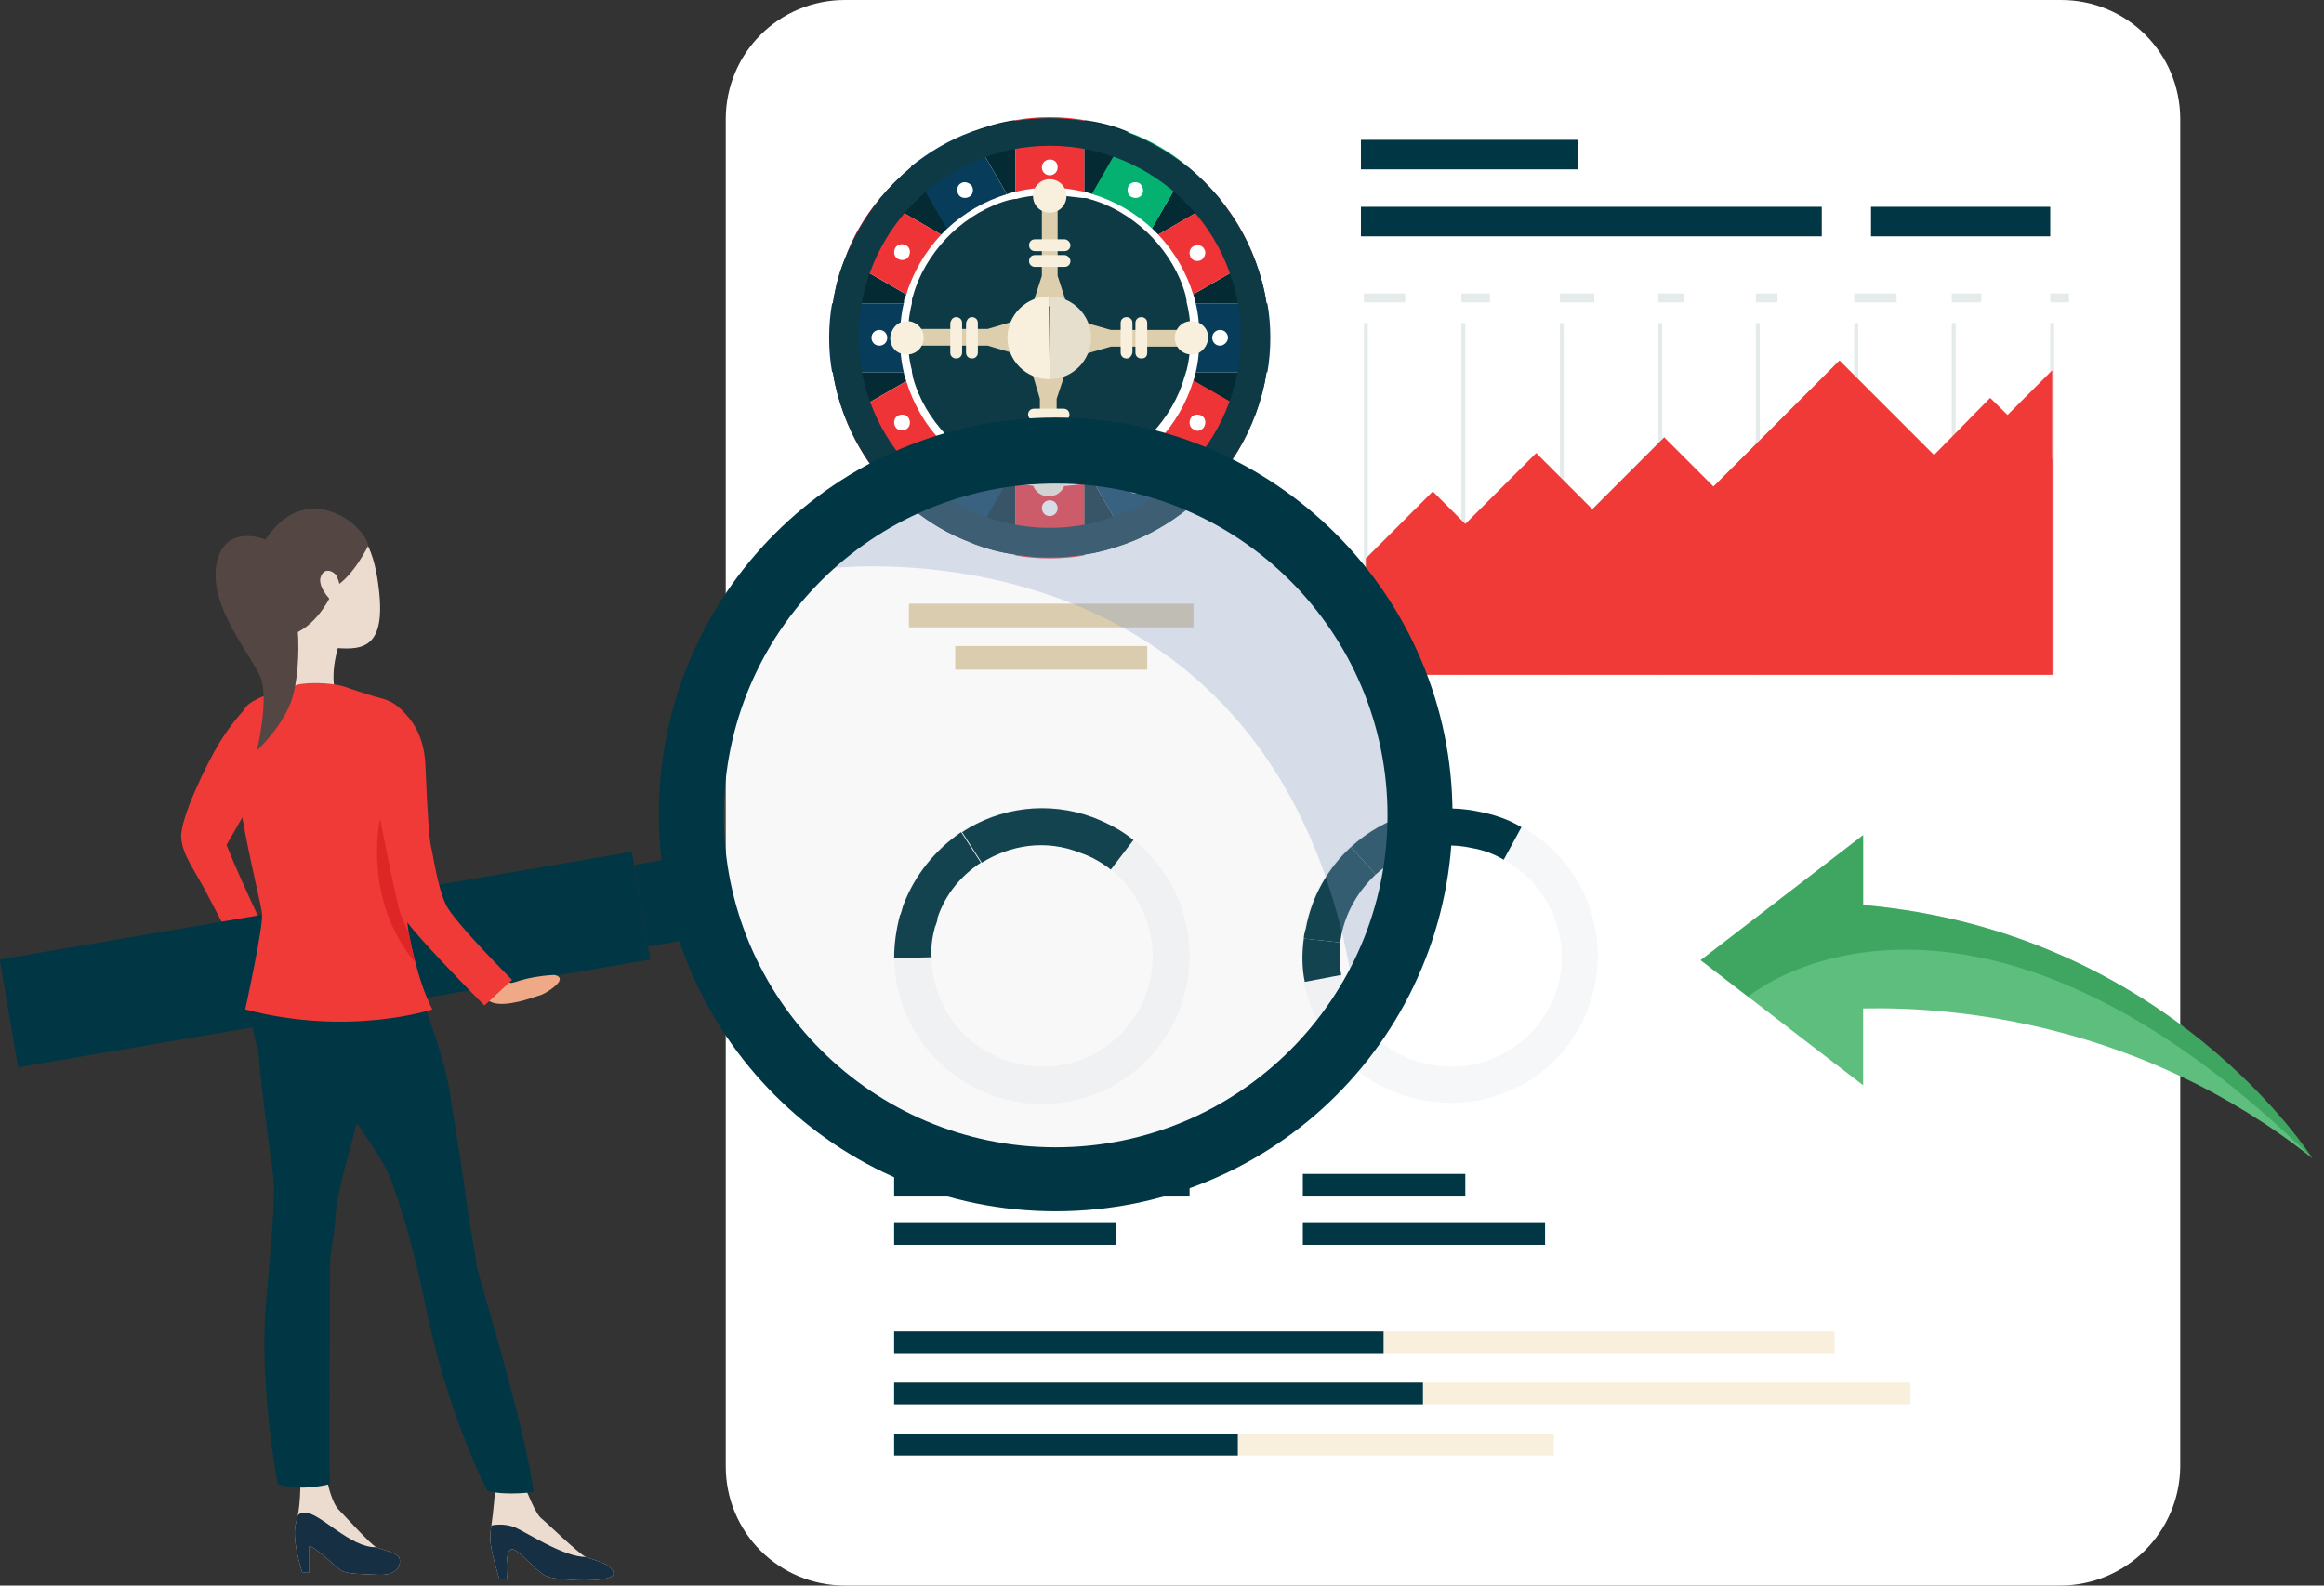 <?xml version="1.0" encoding="utf-8"?>
<!-- Generator: Adobe Illustrator 24.0.2, SVG Export Plug-In . SVG Version: 6.00 Build 0)  -->
<svg version="1.1" id="Layer_1" xmlns="http://www.w3.org/2000/svg" xmlns:xlink="http://www.w3.org/1999/xlink" x="0px" y="0px"
	 viewBox="0 0 236 161" style="enable-background:new 0 0 236 161;" xml:space="preserve">
<rect x="0" y="0" width="236" height="161" fill="#333333" stroke="none"/>
<style type="text/css">
	.st0{fill:#FFFFFF;}
	.st1{fill:#F5F7F8;}
	.st2{fill:#013644;}
	.st3{fill:#F8F0DD;}
	.st4{fill:#DDCEAE;}
	.st5{fill:#E5EBEB;}
	.st6{fill:#EF3A38;}
	.st7{fill:#042A33;}
	.st8{fill:#EE3437;}
	.st9{fill:#05B170;}
	.st10{fill:#073C5B;}
	.st11{fill:#0E3A46;}
	.st12{fill:#E7DFCE;}
	.st13{fill:#ECDCCF;}
	.st14{fill:#172F42;}
	.st15{fill:#544643;}
	.st16{fill:#DF2627;}
	.st17{fill:#EFA986;}
	.st18{opacity:0.1;fill:#B9B9B9;}
	.st19{opacity:0.3;fill:#869AC2;}
	.st20{fill:#5EBE7D;}
	.st21{opacity:0.47;fill:#1D8A43;}
</style>
<g>
	<g>
		<g>
			<g>
				<path class="st0" d="M209.2,161H85.8c-6.7,0-12.1-5.4-12.1-12.1V12.1C73.7,5.4,79.1,0,85.8,0h123.5c6.7,0,12.1,5.4,12.1,12.1
					v136.9C221.3,155.6,215.9,161,209.2,161z"/>
				<g>
					<g>
						<g>
							<path class="st1" d="M119.9,102.2c2.3-6.3,0.1-13.1-4.9-17c-1.2-0.9-2.6-1.7-4.1-2.3c-4.6-1.7-9.5-0.9-13.3,1.5
								c-2.6,1.7-4.8,4.3-5.9,7.5c-0.1,0.3-0.2,0.6-0.3,1c-0.4,1.4-0.6,2.9-0.6,4.4c0.1,6.1,3.9,11.7,9.9,13.9
								C108.5,114,117.1,110,119.9,102.2z M102,107.6c-4.5-1.6-7.4-5.9-7.4-10.4c0-1.1,0.1-2.2,0.4-3.3c0.1-0.2,0.1-0.5,0.2-0.7
								c0.9-2.4,2.5-4.3,4.4-5.6c2.9-1.9,6.5-2.4,10-1.1c1.1,0.4,2.2,1,3.1,1.7c3.7,2.9,5.4,8,3.7,12.7
								C114.3,106.7,107.9,109.8,102,107.6z"/>
						</g>
					</g>
					<g>
						<g>
							<path class="st2" d="M99.7,87.6l-2-3.1c3.8-2.5,8.7-3.2,13.3-1.5c1.5,0.6,2.9,1.3,4.1,2.3l-2.3,3c-0.9-0.7-1.9-1.3-3.1-1.7
								C106.2,85.2,102.6,85.8,99.7,87.6z"/>
						</g>
					</g>
					<g>
						<g>
							<path class="st2" d="M95,94l-3.6-1c0.1-0.3,0.2-0.6,0.3-1c1.2-3.2,3.3-5.7,5.9-7.5l2,3.1c-2,1.3-3.6,3.2-4.4,5.6
								C95.2,93.5,95.1,93.7,95,94z"/>
						</g>
					</g>
					<g>
						<g>
							<path class="st2" d="M90.8,97.3c0-1.4,0.2-2.9,0.6-4.4l3.6,1c-0.3,1.1-0.5,2.2-0.4,3.3L90.8,97.3z"/>
						</g>
					</g>
				</g>
				<g>
					<g>
						<g>
							<path class="st1" d="M162,99.8c1.2-6.6-2-12.9-7.6-15.9c-1.3-0.7-2.8-1.3-4.4-1.6c-4.8-0.9-9.5,0.6-12.9,3.6
								c-2.3,2.1-4,5-4.6,8.3c-0.1,0.3-0.1,0.7-0.2,1c-0.2,1.5-0.1,3,0.1,4.4c1.1,6,5.7,10.9,12,12.1
								C152.7,113.3,160.5,108,162,99.8z M145.2,108.1c-4.7-0.9-8.2-4.6-9-9.1c-0.2-1.1-0.2-2.2-0.1-3.3c0-0.2,0.1-0.5,0.1-0.7
								c0.5-2.5,1.7-4.6,3.5-6.2c2.5-2.3,6-3.4,9.7-2.7c1.2,0.2,2.3,0.6,3.3,1.2c4.2,2.3,6.6,7,5.7,12
								C157.2,105.3,151.3,109.3,145.2,108.1z"/>
						</g>
					</g>
					<g>
						<g>
							<path class="st2" d="M139.7,88.8l-2.5-2.8c3.4-3.1,8.1-4.6,12.9-3.6c1.6,0.3,3.1,0.8,4.4,1.6l-1.8,3.3c-1-0.6-2.1-1-3.3-1.2
								C145.8,85.3,142.2,86.5,139.7,88.8z"/>
						</g>
					</g>
					<g>
						<g>
							<path class="st2" d="M136.1,95.7l-3.7-0.4c0-0.3,0.1-0.7,0.2-1c0.6-3.3,2.3-6.2,4.6-8.3l2.5,2.8c-1.7,1.6-3,3.7-3.5,6.2
								C136.2,95.2,136.1,95.5,136.1,95.7z"/>
						</g>
					</g>
					<g>
						<g>
							<path class="st2" d="M132.5,99.7c-0.3-1.4-0.3-2.9-0.1-4.4l3.7,0.4c-0.1,1.1-0.1,2.2,0.1,3.3L132.5,99.7z"/>
						</g>
					</g>
				</g>
				<rect x="90.8" y="119.2" class="st2" width="30" height="2.3"/>
				<rect x="90.8" y="124.1" class="st2" width="22.5" height="2.3"/>
				<rect x="132.3" y="119.2" class="st2" width="16.5" height="2.3"/>
				<rect x="132.3" y="124.1" class="st2" width="24.6" height="2.3"/>
				<rect x="90.8" y="135.2" class="st3" width="95.5" height="2.2"/>
				<rect x="90.8" y="140.4" class="st3" width="103.2" height="2.2"/>
				<rect x="90.8" y="145.6" class="st3" width="67" height="2.2"/>
				<rect x="90.8" y="135.2" class="st2" width="49.7" height="2.2"/>
				<rect x="90.8" y="140.4" class="st2" width="53.7" height="2.2"/>
				<rect x="90.8" y="145.6" class="st2" width="34.9" height="2.2"/>
				<rect x="97" y="65.6" class="st4" width="19.5" height="2.4"/>
				<rect x="92.3" y="61.3" class="st4" width="28.9" height="2.4"/>
				<circle class="st4" cx="106.8" cy="28.5" r="5"/>
				<path class="st4" d="M115.9,44.8v9.6c-2.8,1.3-5.9,2-9.1,2c-3.2,0-6.3-0.7-9.1-2v-9.6c0-5,4.1-9.1,9.1-9.1
					C111.8,35.7,115.9,39.8,115.9,44.8z"/>
				<rect x="138.2" y="21" class="st2" width="46.8" height="3"/>
				<rect x="190" y="21" class="st2" width="18.2" height="3"/>
				<rect x="138.2" y="14.2" class="st2" width="22" height="3"/>
				<g>
					<g>
						<rect x="138.5" y="32.8" class="st5" width="0.4" height="35.7"/>
					</g>
					<g>
						<rect x="148.4" y="32.8" class="st5" width="0.4" height="35.7"/>
					</g>
					<g>
						<rect x="158.4" y="32.8" class="st5" width="0.4" height="35.7"/>
					</g>
					<g>
						<rect x="168.4" y="32.8" class="st5" width="0.4" height="35.7"/>
					</g>
					<g>
						<rect x="178.3" y="32.8" class="st5" width="0.4" height="35.7"/>
					</g>
					<g>
						<rect x="188.3" y="32.8" class="st5" width="0.4" height="35.7"/>
					</g>
					<g>
						<rect x="198.2" y="32.8" class="st5" width="0.4" height="35.7"/>
					</g>
					<g>
						<rect x="208.2" y="32.8" class="st5" width="0.4" height="35.7"/>
					</g>
				</g>
				<polygon class="st6" points="138.7,56.7 145.5,49.9 148.8,53.2 156,46 161.7,51.7 169,44.4 174,49.4 186.8,36.6 196.4,46.2 
					202.1,40.4 208.4,46.6 208.4,68.5 138.7,68.5 				"/>
				<polygon class="st6" points="138.7,61.2 144.1,55.8 147.5,59.2 151.5,55.2 159,62.7 168.3,53.3 171.7,56.7 181.3,47.1 
					190.1,55.9 208.4,37.6 208.4,68.5 138.7,68.5 				"/>
				<rect x="138.5" y="29.8" class="st5" width="4.2" height="0.9"/>
				<rect x="148.4" y="29.8" class="st5" width="2.9" height="0.9"/>
				<rect x="158.4" y="29.8" class="st5" width="3.5" height="0.9"/>
				<rect x="168.4" y="29.8" class="st5" width="2.6" height="0.9"/>
				<rect x="178.3" y="29.8" class="st5" width="2.2" height="0.9"/>
				<rect x="188.3" y="29.8" class="st5" width="4.3" height="0.9"/>
				<rect x="198.2" y="29.8" class="st5" width="3" height="0.9"/>
				<rect x="208.2" y="29.8" class="st5" width="1.9" height="0.9"/>
				<g>
					<g>
						<g>
							<g>
								<path class="st7" d="M84.6,37.8c0.2,1.6,0.7,3.1,1.2,4.5l7.8-4.5H84.6z"/>
							</g>
							<g>
								<path class="st7" d="M92.6,16.9c-1.2,1-2.3,2.1-3.3,3.3l7.8,4.5L92.6,16.9z"/>
							</g>
							<g>
								<path class="st7" d="M85.8,26.3c-0.6,1.4-1,2.9-1.2,4.5h9L85.8,26.3z"/>
							</g>
							<g>
								<path class="st7" d="M103.1,12.2c-1.6,0.2-3.1,0.7-4.5,1.2l4.5,7.8V12.2z"/>
							</g>
							<g>
								<path class="st7" d="M114.6,13.4c-1.4-0.6-2.9-1-4.5-1.2v9L114.6,13.4z"/>
							</g>
							<g>
								<path class="st7" d="M128.6,30.8c-0.2-1.6-0.7-3.1-1.2-4.5l-7.8,4.5H128.6z"/>
							</g>
							<g>
								<path class="st7" d="M123.9,20.2c-1-1.2-2.1-2.3-3.3-3.3l-4.5,7.8L123.9,20.2z"/>
							</g>
							<g>
								<path class="st7" d="M98.6,55.1c1.4,0.6,2.9,1,4.5,1.2v-9L98.6,55.1z"/>
							</g>
							<g>
								<path class="st7" d="M110.1,56.3c1.6-0.2,3.1-0.7,4.5-1.2l-4.5-7.8V56.3z"/>
							</g>
							<g>
								<path class="st7" d="M120.6,51.6c1.2-1,2.3-2.1,3.3-3.3l-7.8-4.5L120.6,51.6z"/>
							</g>
							<g>
								<path class="st7" d="M89.3,48.3c1,1.2,2.1,2.3,3.3,3.3l4.5-7.8L89.3,48.3z"/>
							</g>
							<g>
								<path class="st7" d="M119.6,37.8l7.8,4.5c0.5-1.4,1-2.9,1.2-4.5H119.6z"/>
							</g>
						</g>
						<g>
							<g>
								<path class="st8" d="M127.4,26.3c-0.8-2.2-2-4.2-3.5-6.1l-6.6,3.8c1.6,1.7,2.8,3.8,3.5,6.1L127.4,26.3z"/>
							</g>
							<g>
								<path class="st9" d="M120.6,16.9c-1.8-1.5-3.8-2.7-6.1-3.5l-3.8,6.6c2.3,0.7,4.4,1.9,6.1,3.5L120.6,16.9z"/>
							</g>
							<g>
								<path class="st10" d="M121,37.8h7.7c0.2-1.1,0.3-2.3,0.3-3.5c0-1.2-0.1-2.4-0.3-3.5H121c0.3,1.1,0.4,2.3,0.4,3.5
									C121.4,35.5,121.2,36.7,121,37.8z"/>
							</g>
							<g>
								<path class="st10" d="M92.2,30.8h-7.7c-0.2,1.1-0.3,2.3-0.3,3.5c0,1.2,0.1,2.4,0.3,3.5h7.7c-0.3-1.1-0.4-2.3-0.4-3.5
									C91.8,33.1,92,31.9,92.2,30.8z"/>
							</g>
							<g>
								<path class="st8" d="M110.1,19.9v-7.7c-1.1-0.2-2.3-0.3-3.5-0.3c-1.2,0-2.4,0.1-3.5,0.3v7.7c1.1-0.3,2.3-0.4,3.5-0.4
									C107.8,19.5,109,19.6,110.1,19.9z"/>
							</g>
							<g>
								<path class="st8" d="M123.9,48.3c1.5-1.8,2.7-3.8,3.5-6.1l-6.6-3.8c-0.7,2.3-1.9,4.4-3.5,6.1L123.9,48.3z"/>
							</g>
							<g>
								<path class="st10" d="M98.6,13.4c-2.2,0.8-4.2,2-6.1,3.5l3.8,6.6c1.7-1.6,3.8-2.8,6.1-3.5L98.6,13.4z"/>
							</g>
							<g>
								<path class="st8" d="M103.1,48.7v7.7c1.1,0.2,2.3,0.3,3.5,0.3c1.2,0,2.4-0.1,3.5-0.3v-7.7c-1.1,0.3-2.3,0.4-3.5,0.4
									C105.4,49.1,104.2,48.9,103.1,48.7z"/>
							</g>
							<g>
								<path class="st8" d="M85.8,42.3c0.8,2.2,2,4.2,3.5,6.1l6.6-3.8c-1.6-1.7-2.8-3.8-3.5-6.1L85.8,42.3z"/>
							</g>
							<g>
								<path class="st8" d="M89.3,20.2c-1.5,1.8-2.7,3.8-3.5,6.1l6.6,3.8c0.7-2.3,1.9-4.4,3.5-6.1L89.3,20.2z"/>
							</g>
							<g>
								<path class="st10" d="M114.6,55.1c2.2-0.8,4.2-2,6.1-3.5l-3.8-6.6c-1.7,1.6-3.8,2.8-6.1,3.5L114.6,55.1z"/>
							</g>
							<g>
								<path class="st10" d="M92.6,51.6c1.8,1.5,3.8,2.7,6.1,3.5l3.8-6.6c-2.3-0.7-4.4-1.9-6.1-3.5L92.6,51.6z"/>
							</g>
							<g>
								<path class="st11" d="M121.4,34.3c0-1.2-0.2-2.4-0.4-3.5c-0.1-0.2-0.1-0.4-0.2-0.7c-0.7-2.3-1.9-4.4-3.5-6.1
									c-0.2-0.2-0.3-0.3-0.5-0.5c-1.7-1.6-3.8-2.8-6.1-3.5c-0.2-0.1-0.4-0.1-0.7-0.2c-1.1-0.3-2.3-0.4-3.5-0.4
									c-1.2,0-2.4,0.2-3.5,0.4c-0.2,0.1-0.4,0.1-0.7,0.2c-2.3,0.7-4.4,1.9-6.1,3.5c-0.2,0.2-0.3,0.3-0.5,0.5
									c-1.6,1.7-2.8,3.8-3.5,6.1c-0.1,0.2-0.1,0.4-0.2,0.7c-0.3,1.1-0.4,2.3-0.4,3.5c0,1.2,0.2,2.4,0.4,3.5
									c0.1,0.2,0.1,0.4,0.2,0.7c0.7,2.3,1.9,4.4,3.5,6.1c0.2,0.2,0.3,0.3,0.5,0.5c1.7,1.6,3.8,2.8,6.1,3.5
									c0.2,0.1,0.4,0.1,0.7,0.2c1.1,0.3,2.3,0.4,3.5,0.4c1.2,0,2.4-0.2,3.5-0.4c0.2-0.1,0.4-0.1,0.7-0.2c2.3-0.7,4.4-1.9,6.1-3.5
									c0.2-0.2,0.3-0.3,0.5-0.5c1.6-1.7,2.8-3.8,3.5-6.1c0.1-0.2,0.1-0.4,0.2-0.7C121.2,36.7,121.4,35.5,121.4,34.3z"/>
								<path class="st0" d="M106.6,49.4c-1.2,0-2.4-0.1-3.6-0.4l-0.1,0c-0.2,0-0.4-0.1-0.6-0.1c-2.3-0.7-4.4-1.9-6.2-3.6
									c-0.2-0.2-0.3-0.3-0.5-0.5c-1.7-1.7-2.9-3.9-3.6-6.2c-0.1-0.2-0.1-0.4-0.2-0.6l0-0.1c-0.3-1.2-0.4-2.4-0.4-3.6
									c0-1.2,0.1-2.4,0.4-3.6l0-0.1c0-0.2,0.1-0.4,0.2-0.6c0.7-2.3,1.9-4.4,3.6-6.2c0.2-0.2,0.3-0.3,0.5-0.5
									c1.8-1.7,3.9-2.9,6.2-3.6c0.2-0.1,0.4-0.1,0.6-0.2l0.1,0c2.4-0.6,4.7-0.6,7.2,0l0.1,0c0.2,0.1,0.4,0.1,0.6,0.2
									c2.3,0.7,4.4,1.9,6.2,3.6c0.2,0.2,0.3,0.3,0.5,0.5c1.7,1.8,2.9,3.9,3.6,6.2c0.1,0.2,0.1,0.4,0.2,0.6l0,0.1
									c0.3,1.2,0.4,2.4,0.4,3.6c0,1.2-0.1,2.4-0.4,3.6c-0.1,0.3-0.1,0.5-0.2,0.7c-0.7,2.3-1.9,4.4-3.6,6.2
									c-0.2,0.2-0.3,0.3-0.5,0.5c-1.8,1.7-3.9,2.9-6.2,3.6c-0.2,0.1-0.4,0.1-0.6,0.2C109,49.3,107.8,49.4,106.6,49.4z M106.6,19.8
									c-1.1,0-2.3,0.1-3.4,0.4l-0.1,0c-0.2,0-0.4,0.1-0.6,0.1c-2.2,0.6-4.2,1.8-5.9,3.4c-0.2,0.2-0.3,0.3-0.5,0.5
									c-1.6,1.7-2.8,3.7-3.4,5.9c-0.1,0.2-0.1,0.4-0.1,0.6l0,0.1c-0.3,1.2-0.4,2.3-0.4,3.4c0,1.1,0.1,2.3,0.4,3.4l0,0.1
									c0,0.2,0.1,0.4,0.1,0.6c0.6,2.2,1.8,4.2,3.4,5.9c0.2,0.2,0.3,0.3,0.5,0.5c1.7,1.6,3.7,2.8,5.9,3.4c0.2,0.1,0.4,0.1,0.5,0.1
									l0.1,0c2.3,0.6,4.5,0.6,6.8,0c0.3-0.1,0.5-0.1,0.6-0.2c2.2-0.6,4.2-1.8,5.9-3.4c0.2-0.2,0.3-0.3,0.5-0.5
									c1.6-1.7,2.8-3.7,3.4-5.9c0.1-0.2,0.1-0.4,0.2-0.6c0.3-1.2,0.4-2.4,0.4-3.5c0-1.1-0.1-2.3-0.4-3.4l0-0.1
									c0-0.2-0.1-0.4-0.1-0.6c-0.6-2.2-1.8-4.2-3.4-5.9c-0.2-0.2-0.3-0.3-0.5-0.5c-1.7-1.6-3.7-2.8-5.9-3.4
									c-0.2-0.1-0.4-0.1-0.6-0.1l-0.1,0C108.9,20,107.7,19.8,106.6,19.8z"/>
							</g>
						</g>
						<g>
							<path class="st11" d="M106.6,14.8c10.7,0,19.4,8.7,19.4,19.4c0,10.7-8.7,19.4-19.4,19.4c-10.7,0-19.4-8.7-19.4-19.4
								C87.2,23.6,95.9,14.8,106.6,14.8L106.6,14.8z M106.6,12c-12.3,0-22.3,10-22.3,22.3c0,12.3,10,22.3,22.3,22.3
								c12.3,0,22.3-10,22.3-22.3C128.9,22,118.9,12,106.6,12L106.6,12z"/>
						</g>
						<g>
							<path class="st0" d="M107.4,17c0,0.5-0.4,0.8-0.8,0.8c-0.5,0-0.8-0.4-0.8-0.8c0-0.5,0.4-0.8,0.8-0.8
								C107.1,16.2,107.4,16.5,107.4,17z"/>
						</g>
						<g>
							<path class="st0" d="M98.7,18.9c0.2,0.4,0.1,0.9-0.3,1.1c-0.4,0.2-0.9,0.1-1.1-0.3c-0.2-0.4-0.1-0.9,0.3-1.1
								C97.9,18.4,98.4,18.5,98.7,18.9z"/>
						</g>
						<g>
							<path class="st0" d="M92,24.9c0.4,0.2,0.5,0.7,0.3,1.1c-0.2,0.4-0.7,0.5-1.1,0.3c-0.4-0.2-0.5-0.7-0.3-1.1
								C91.1,24.8,91.6,24.7,92,24.9z"/>
						</g>
						<g>
							<path class="st0" d="M89.3,33.5c0.5,0,0.8,0.4,0.8,0.8c0,0.5-0.4,0.8-0.8,0.8c-0.5,0-0.8-0.4-0.8-0.8
								C88.5,33.8,88.9,33.5,89.3,33.5z"/>
						</g>
						<g>
							<path class="st0" d="M91.2,42.2c0.4-0.2,0.9-0.1,1.1,0.3c0.2,0.4,0.1,0.9-0.3,1.1c-0.4,0.2-0.9,0.1-1.1-0.3
								C90.7,42.9,90.8,42.4,91.2,42.2z"/>
						</g>
						<g>
							<path class="st0" d="M97.2,48.8c0.2-0.4,0.7-0.5,1.1-0.3c0.4,0.2,0.5,0.7,0.3,1.1c-0.2,0.4-0.7,0.5-1.1,0.3
								C97.1,49.7,97,49.2,97.2,48.8z"/>
						</g>
						<g>
							<path class="st0" d="M105.8,51.6c0-0.5,0.4-0.8,0.8-0.8c0.5,0,0.8,0.4,0.8,0.8c0,0.5-0.4,0.8-0.8,0.8
								C106.1,52.4,105.8,52,105.8,51.6z"/>
						</g>
						<g>
							<path class="st0" d="M114.5,49.7c-0.2-0.4-0.1-0.9,0.3-1.1c0.4-0.2,0.9-0.1,1.1,0.3c0.2,0.4,0.1,0.9-0.3,1.1
								C115.3,50.2,114.8,50.1,114.5,49.7z"/>
						</g>
						<g>
							<path class="st0" d="M121.2,43.6c-0.4-0.2-0.5-0.7-0.3-1.1c0.2-0.4,0.7-0.5,1.1-0.3c0.4,0.2,0.5,0.7,0.3,1.1
								C122.1,43.7,121.6,43.9,121.2,43.6z"/>
						</g>
						<g>
							<path class="st0" d="M123.9,35.1c-0.5,0-0.8-0.4-0.8-0.8c0-0.5,0.4-0.8,0.8-0.8c0.5,0,0.8,0.4,0.8,0.8
								C124.7,34.7,124.3,35.1,123.9,35.1z"/>
						</g>
						<g>
							<path class="st0" d="M122,26.4c-0.4,0.2-0.9,0.1-1.1-0.3c-0.2-0.4-0.1-0.9,0.3-1.1c0.4-0.2,0.9-0.1,1.1,0.3
								C122.5,25.6,122.4,26.1,122,26.4z"/>
						</g>
						<g>
							<path class="st0" d="M116,19.7c-0.2,0.4-0.7,0.5-1.1,0.3c-0.4-0.2-0.5-0.7-0.3-1.1c0.2-0.4,0.7-0.5,1.1-0.3
								C116,18.8,116.2,19.3,116,19.7z"/>
						</g>
						<g>
							<g>
								<polygon class="st4" points="108.3,30.8 107.4,28 107.4,20 105.8,20 105.8,28 104.9,30.8 105.8,30.8 105.8,31.1 107.4,31.1 
									107.4,30.8 								"/>
							</g>
							<g>
								<path class="st3" d="M108.3,19.9c0,0.9-0.7,1.7-1.7,1.7c-0.9,0-1.7-0.7-1.7-1.7c0-0.9,0.7-1.7,1.7-1.7
									C107.5,18.2,108.3,18.9,108.3,19.9z"/>
							</g>
							<g>
								<path class="st3" d="M108.7,24.9c0,0.3-0.2,0.6-0.6,0.6h-3c-0.3,0-0.6-0.2-0.6-0.6l0,0c0-0.3,0.2-0.6,0.6-0.6h3
									C108.4,24.3,108.7,24.6,108.7,24.9L108.7,24.9z"/>
							</g>
							<g>
								<path class="st3" d="M108.7,26.5c0,0.3-0.2,0.6-0.6,0.6h-3c-0.3,0-0.6-0.2-0.6-0.6l0,0c0-0.3,0.2-0.6,0.6-0.6h3
									C108.4,25.9,108.7,26.2,108.7,26.5L108.7,26.5z"/>
							</g>
						</g>
						<g>
							<g>
								<polygon class="st4" points="103,32.6 100.3,33.4 92.3,33.4 92.3,35.1 100.3,35.1 103,35.9 103,35.1 103.3,35.1 103.3,33.4 
									103,33.4 								"/>
							</g>
							<g>
								<path class="st3" d="M92.1,32.6c0.9,0,1.7,0.7,1.7,1.7c0,0.9-0.7,1.7-1.7,1.7s-1.7-0.7-1.7-1.7
									C90.5,33.3,91.2,32.6,92.1,32.6z"/>
							</g>
							<g>
								<path class="st3" d="M97.1,32.2c0.3,0,0.6,0.2,0.6,0.6v3c0,0.3-0.2,0.6-0.6,0.6l0,0c-0.3,0-0.6-0.2-0.6-0.6v-3
									C96.6,32.4,96.8,32.2,97.1,32.2L97.1,32.2z"/>
							</g>
							<g>
								<path class="st3" d="M98.7,32.2c0.3,0,0.6,0.2,0.6,0.6v3c0,0.3-0.2,0.6-0.6,0.6l0,0c-0.3,0-0.6-0.2-0.6-0.6v-3
									C98.2,32.4,98.4,32.2,98.7,32.2L98.7,32.2z"/>
							</g>
						</g>
						<g>
							<g>
								<polygon class="st4" points="104.8,37.8 105.6,40.5 105.6,48.6 107.3,48.6 107.3,40.5 108.2,37.8 107.3,37.8 107.3,37.5 
									105.6,37.5 105.6,37.8 								"/>
							</g>
							<g>
								<path class="st3" d="M104.8,48.7c0-0.9,0.7-1.7,1.7-1.7s1.7,0.7,1.7,1.7c0,0.9-0.7,1.7-1.7,1.7S104.8,49.6,104.8,48.7z"/>
							</g>
							<g>
								<path class="st3" d="M104.4,43.7c0-0.3,0.2-0.6,0.6-0.6h3c0.3,0,0.6,0.2,0.6,0.6l0,0c0,0.3-0.2,0.6-0.6,0.6h-3
									C104.7,44.2,104.4,44,104.4,43.7L104.4,43.7z"/>
							</g>
							<g>
								<path class="st3" d="M104.4,42.1c0-0.3,0.2-0.6,0.6-0.6h3c0.3,0,0.6,0.2,0.6,0.6l0,0c0,0.3-0.2,0.6-0.6,0.6h-3
									C104.7,42.7,104.4,42.4,104.4,42.1L104.4,42.1z"/>
							</g>
						</g>
						<g>
							<g>
								<polygon class="st4" points="110,36 112.8,35.2 120.8,35.2 120.8,33.5 112.8,33.5 110,32.7 110,33.5 109.7,33.5 109.7,35.2 
									110,35.2 								"/>
							</g>
							<g>
								<path class="st3" d="M121,36c-0.9,0-1.7-0.7-1.7-1.7c0-0.9,0.7-1.7,1.7-1.7c0.9,0,1.7,0.7,1.7,1.7
									C122.6,35.3,121.9,36,121,36z"/>
							</g>
							<g>
								<path class="st3" d="M115.9,36.4c-0.3,0-0.6-0.2-0.6-0.6v-3c0-0.3,0.2-0.6,0.6-0.6l0,0c0.3,0,0.6,0.2,0.6,0.6v3
									C116.5,36.2,116.3,36.4,115.9,36.4L115.9,36.4z"/>
							</g>
							<g>
								<path class="st3" d="M114.4,36.4c-0.3,0-0.6-0.2-0.6-0.6v-3c0-0.3,0.2-0.6,0.6-0.6l0,0c0.3,0,0.6,0.2,0.6,0.6v3
									C114.9,36.2,114.7,36.4,114.4,36.4L114.4,36.4z"/>
							</g>
						</g>
						<g>
							<g>
								<path class="st12" d="M110.8,34.3c0-2.3-1.9-4.2-4.2-4.2v8.4C108.9,38.5,110.8,36.6,110.8,34.3z"/>
							</g>
							<g>
								<path class="st3" d="M106.5,30.1c-2.3,0-4.2,1.9-4.2,4.2c0,2.3,1.9,4.2,4.2,4.2c0,0,0,0,0.1,0L106.5,30.1
									C106.6,30.1,106.6,30.1,106.5,30.1z"/>
							</g>
						</g>
					</g>
				</g>
			</g>
			<g>
				<path class="st6" d="M26.4,79.9c0,0,4.2-9.5-0.7-8.7c0,0-1.7,1.4-3.4,4.2c-1.3,2.1-4,7.7-3.9,9.6c0.1,1.9,1.4,3.3,2.9,6.3
					c0,0,3,5.6,3.1,6.3l3.2-1.7c0,0-2.7-5.4-4.6-10.1L26.4,79.9z"/>
				
					<rect x="0.5" y="91.9" transform="matrix(-0.986 0.168 -0.168 -0.986 81.96 187.965)" class="st2" width="65.1" height="11.1"/>
				
					<rect x="65.1" y="87.5" transform="matrix(-0.986 0.168 -0.168 -0.986 148.155 170.853)" class="st2" width="3.5" height="8.4"/>
				<path class="st13" d="M50.7,160.3h0.8c0,0-0.3-3,0.5-3c0.7,0,2.5,2.4,3.6,2.8c1.1,0.4,6.6,0.7,6.7-0.3c0-1-2.1-1.4-2.8-1.7
					c-0.7-0.3-4-3.5-4.5-3.9c-0.6-0.4-1.6-3-1.6-3l-3.1-0.1c0,0-0.2,2.5-0.4,3.8c-0.1,0.5-0.1,0.9-0.1,1.2
					C49.7,157.2,50.7,160.3,50.7,160.3z"/>
				<path class="st13" d="M30.7,159.7h0.7V157c0.5,0,2.4,1.8,3,2.3c0.6,0.5,1.4,0.5,3.8,0.6c2.4,0.2,2.6-1.3,2.3-1.8
					c-0.4-0.5-1.6-0.7-2.3-1c-0.6-0.3-3.2-3.2-3.8-3.8c-0.7-0.7-1.1-2.6-1.1-2.6l-2.8,0.2c0,0,0,1.8-0.3,3.2v0c0,0,0,0,0,0
					c0,0.1-0.1,0.2-0.1,0.4C29.5,156.1,30.7,159.7,30.7,159.7z"/>
				<path class="st2" d="M41.1,96.7c0,0,1.1,2.5,1.2,3.1c0.1,0.6,2.6,6.6,3.3,10.7c0.4,2.4,1.6,10,1.7,11c0.2,1.7,0.9,5.3,1.1,7
					c0.1,0.9,4.7,15.4,5.8,23c0,0-2.7,0.4-4.7-0.1c0,0-4.1-7.8-6.3-18.9c-1.4-6.7-2.6-10.2-3.6-13c-1.1-2.7-7-10.5-7.7-11.4
					c-0.6-0.9-4.5-5.7-0.8-10.9C34.7,91.9,41.1,96.7,41.1,96.7z"/>
				<path class="st2" d="M27.7,119c0.3,2.3,0,5.2-0.7,13.5c-0.7,8.2,1.2,18.2,1.2,18.2c2.4,0.8,5.3,0,5.3,0c-0.1-0.6,0-20.1,0-21.8
					c0-1.7,0.5-3.7,0.6-5.7c0.1-1.4,0.7-3.9,1.4-6.4c0.2-0.8,0.4-1.5,0.6-2.3c0,0,0,0,0,0c0.1-0.4,0.2-0.8,0.4-1.2
					c1-3.5,2.4-16.9,2.4-16.9s-7.5-6-11.1-0.4c-3.6,5.7-1.8,9.8-1.6,10.5C26.2,107.1,27.3,116.7,27.7,119z"/>
				<path class="st14" d="M30.7,159.7h0.7V157c0.5,0,2.4,1.8,3,2.3c0.6,0.5,1.4,0.5,3.8,0.6c2.4,0.2,2.6-1.3,2.3-1.8
					c-0.4-0.5-1.6-0.7-2.3-1c-2.6,0.1-5.7-3.5-7.2-3.5c-0.8,0-0.8,0.4-0.8,0.5v0c0,0,0,0,0,0c0,0.1-0.1,0.2-0.1,0.4
					C29.5,156.1,30.7,159.7,30.7,159.7z"/>
				<path class="st14" d="M50.7,160.3h0.8c0,0-0.3-3,0.5-3c0.7,0,2.5,2.4,3.6,2.8c1.1,0.4,6.6,0.7,6.7-0.3c0-1-2.1-1.4-2.8-1.7
					c-2.3,0-6-2.5-7.2-3c-1.2-0.5-2.4-0.2-2.4-0.2c-0.1,0.5-0.1,0.9-0.1,1.2C49.7,157.2,50.7,160.3,50.7,160.3z"/>
				<path class="st13" d="M34.5,65.2c0,0-1.2,3.2-0.3,5.6c0,0-4.4-0.3-4.5-0.8c-0.2-0.5,0.2-5.2-0.4-6.6
					C28.6,62,34.5,65.2,34.5,65.2z"/>
				<path class="st6" d="M34.9,69.7c0,0,2.6,0.9,3.8,1.2c1.2,0.3,3.6,1.4,3.4,5.8c-0.2,4.4-0.9,8.1-1.2,10c-0.3,1.9-0.1,6.6,0.3,9
					c0,0-6.2,1.6-13.5,0c0,0,1.3-3.9,1.3-5c0-1-4.3-9.4-4.5-10.8c-0.2-1.3-1.1-7.2,0.9-8.5c2-1.3,3.5-1.1,4.4-1.7
					C30.5,69.2,33.7,69.3,34.9,69.7z"/>
				<path class="st6" d="M24.9,102.5c10.6,2.8,19,0,19,0c-0.8-1.6-1.3-3.2-1.7-4.7c0,0,0,0,0,0c-0.3-1.1-0.5-2.1-0.7-3.1v0
					c-0.9-5.8,0.3-10.2,0.3-10.2c-1.2-10.1-16.4-13.1-17.7-9.9c-1.2,3.2,2.4,16.9,2.5,18.1C26.8,93.9,24.9,102.5,24.9,102.5z"/>
				<path class="st13" d="M30.6,52.5c1.8-0.6,6.5-1.2,7.7,6.1c1.2,7.3-1.4,7.4-4.2,7.2c-2.7-0.2-7-5.1-7.3-6.6
					C26.6,57.7,25.6,54.3,30.6,52.5z"/>
				<path class="st15" d="M37.4,55.4c0,0-1.5,3.1-3.4,4.2c0,0-1.2,3.3-3.8,4.6c0,0-6.9-4.5-2.9-9.9S36.9,53.1,37.4,55.4z"/>
				<path class="st13" d="M34.2,58.5c-0.2-0.4-1.2-1-1.6,0c-0.5,1,1.2,2.9,1.6,2.8C34.7,61.2,34.8,59.9,34.2,58.5z"/>
				<path class="st15" d="M27.6,55.1c-0.1-0.2-4.7-2.3-5.6,2.1c-0.9,4.4,3.7,9.5,4.5,11.7c0.8,2.2-0.4,7.3-0.4,7.3s2.8-2.6,3.6-5.4
					C30.6,67.8,30.9,60.2,27.6,55.1z"/>
				<path class="st15" d="M27.4,54.9c0,0,1.4,1.1,1.6,2.8c0,0,0.3-1.4-0.3-2.2C28.1,54.7,27.4,54.9,27.4,54.9z"/>
				<path class="st16" d="M42.2,97.8c-0.3-1.1-0.5-2.1-0.7-3.1v0c0,0-0.7-1.5-0.9-2.2c-0.2-0.7-2-9.4-2-9.4S36.7,91.2,42.2,97.8z"/>
				<path class="st17" d="M50,98.3c0,0,1.4,1.4,1.8,1.5c0.4,0.1,1.3-0.6,4.4-0.8c0.3,0,0.8,0.2,0.6,0.6c-0.1,0.4-1.5,1.4-2.1,1.5
					c-0.6,0.2-3.3,1.2-4.7,0.7c-1.3-0.5-2.3-2.2-2.3-2.2L50,98.3z"/>
				<path class="st6" d="M39.4,71.2c0,0,3.6,1.4,3.8,6.5c0.2,5,0.4,7.7,0.6,8.4c0.2,0.8,0.6,3.9,1.5,5.8c0.9,1.8,6.7,7.6,6.7,7.6
					l-2.8,2.6c0,0-8.1-8.1-8.6-9.6c-0.5-1.5-2.5-11.8-2.7-13.6C37.8,77.5,35.9,71.3,39.4,71.2z"/>
				
					<ellipse transform="matrix(0.235 -0.972 0.972 0.235 1.515 167.391)" class="st18" cx="107.2" cy="82.7" rx="34.3" ry="34.3"/>
				<path class="st19" d="M84.5,57.7c0,0,43.9-5.4,52.6,40.8c0,0,0,0,0,0c2.5-4.7,3.9-10.1,3.9-15.9c0-18.7-15.1-33.8-33.8-33.8
					C98.5,48.9,90.5,52.2,84.5,57.7z"/>
				<path class="st2" d="M107.2,42.4c-22.3,0-40.3,18-40.3,40.3c0,22.3,18,40.3,40.3,40.3c22.3,0,40.3-18,40.3-40.3
					C147.5,60.5,129.4,42.4,107.2,42.4z M107.2,116.5c-18.6,0-33.7-15.1-33.7-33.7c0-18.6,15.1-33.7,33.7-33.7
					c18.6,0,33.7,15.1,33.7,33.7C140.9,101.4,125.8,116.5,107.2,116.5z"/>
			</g>
		</g>
	</g>
	<g>
		<path class="st20" d="M172.7,97.5l16.5-12.7v7.1c31.1,2.7,45.6,25.7,45.6,25.7c-17.4-13.8-36.4-15.4-45.6-15.2v7.8L172.7,97.5z"/>
		<path class="st21" d="M177.5,101.2l-4.8-3.7l16.5-12.7v7.1c31.1,2.7,45.6,25.7,45.6,25.7C205.1,88.5,183.9,96.3,177.5,101.2z"/>
	</g>
</g>
</svg>
